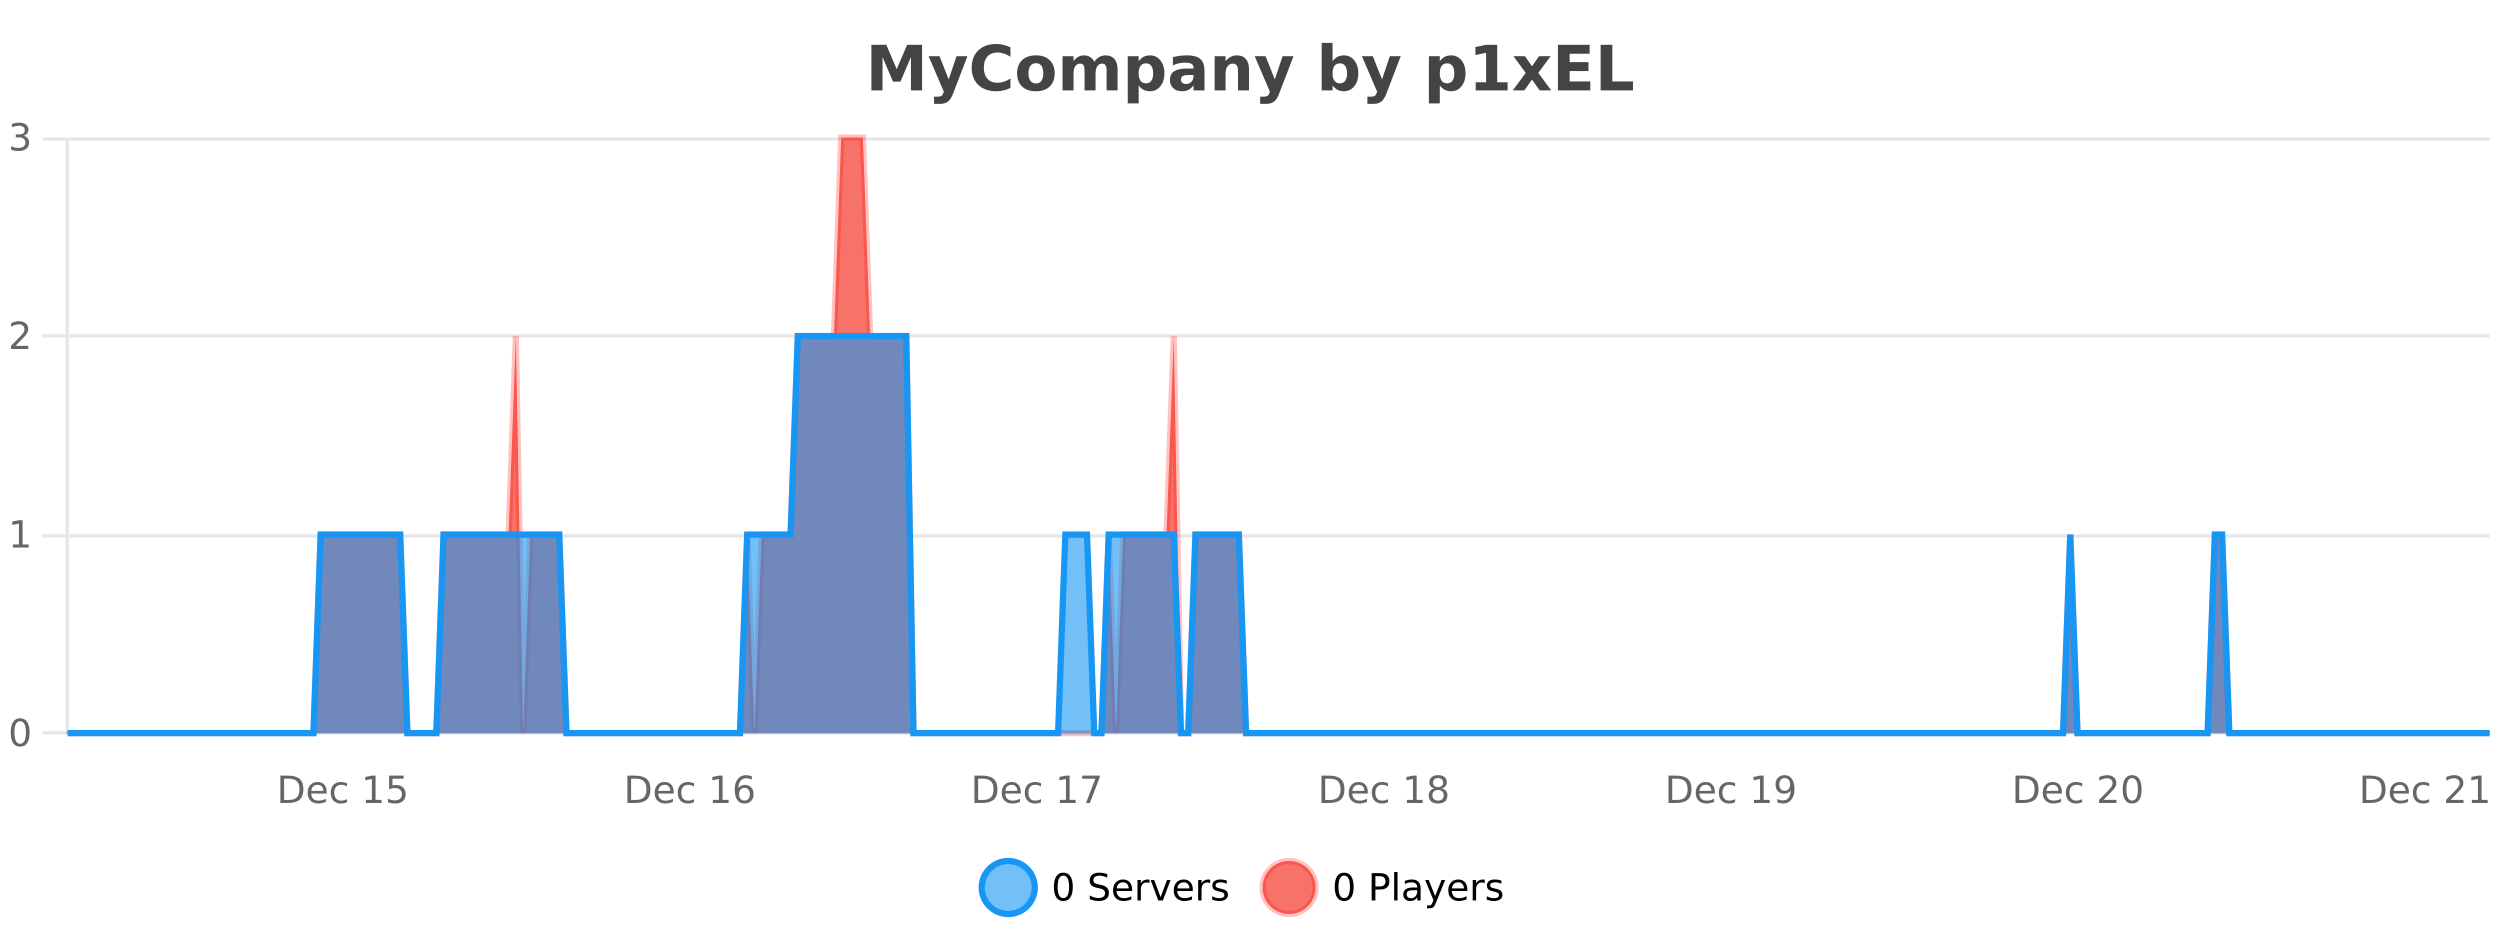 <?xml version="1.0" encoding="UTF-8"?>
<svg xmlns="http://www.w3.org/2000/svg" xmlns:xlink="http://www.w3.org/1999/xlink" width="800pt" height="300pt" viewBox="0 0 800 300" version="1.1">
<defs>
<clipPath id="clip1">
  <path d="M 285 263 L 360 263 L 360 300 L 285 300 Z M 285 263 "/>
</clipPath>
<clipPath id="clip2">
  <path d="M 375 263 L 450 263 L 450 300 L 375 300 Z M 375 263 "/>
</clipPath>
<clipPath id="clip3">
  <path d="M 21.633 44 L 796.668 44 L 796.668 234.602 L 21.633 234.602 Z M 21.633 44 "/>
</clipPath>
<clipPath id="clip4">
  <path d="M 20.633 43 L 797.668 43 L 797.668 235.602 L 20.633 235.602 Z M 20.633 43 "/>
</clipPath>
<clipPath id="clip5">
  <path d="M 21.633 107 L 796.668 107 L 796.668 234.602 L 21.633 234.602 Z M 21.633 107 "/>
</clipPath>
<clipPath id="clip6">
  <path d="M 20.633 79 L 797.668 79 L 797.668 235.602 L 20.633 235.602 Z M 20.633 79 "/>
</clipPath>
</defs>
<g id="surface2658796">
<rect x="0" y="0" width="800" height="300" style="fill:rgb(100%,100%,100%);fill-opacity:1;stroke:none;"/>
<path style="fill:none;stroke-width:1;stroke-linecap:butt;stroke-linejoin:miter;stroke:rgb(0%,0%,0%);stroke-opacity:0.098;stroke-miterlimit:10;" d="M 22 234.5 L 796.668 234.5 "/>
<path style="fill:none;stroke-width:1;stroke-linecap:butt;stroke-linejoin:miter;stroke:rgb(0%,0%,0%);stroke-opacity:0.098;stroke-miterlimit:10;" d="M 13.633 234.5 L 21 234.5 "/>
<path style="fill:none;stroke-width:1;stroke-linecap:butt;stroke-linejoin:miter;stroke:rgb(0%,0%,0%);stroke-opacity:0.098;stroke-miterlimit:10;" d="M 22 171.5 L 796.668 171.5 "/>
<path style="fill:none;stroke-width:1;stroke-linecap:butt;stroke-linejoin:miter;stroke:rgb(0%,0%,0%);stroke-opacity:0.098;stroke-miterlimit:10;" d="M 13.633 171.5 L 21 171.5 "/>
<path style="fill:none;stroke-width:1;stroke-linecap:butt;stroke-linejoin:miter;stroke:rgb(0%,0%,0%);stroke-opacity:0.098;stroke-miterlimit:10;" d="M 22 107.5 L 796.668 107.5 "/>
<path style="fill:none;stroke-width:1;stroke-linecap:butt;stroke-linejoin:miter;stroke:rgb(0%,0%,0%);stroke-opacity:0.098;stroke-miterlimit:10;" d="M 13.633 107.5 L 21 107.5 "/>
<path style="fill:none;stroke-width:1;stroke-linecap:butt;stroke-linejoin:miter;stroke:rgb(0%,0%,0%);stroke-opacity:0.098;stroke-miterlimit:10;" d="M 22 44.5 L 796.668 44.5 "/>
<path style="fill:none;stroke-width:1;stroke-linecap:butt;stroke-linejoin:miter;stroke:rgb(0%,0%,0%);stroke-opacity:0.098;stroke-miterlimit:10;" d="M 13.633 44.5 L 21 44.5 "/>
<path style=" stroke:none;fill-rule:nonzero;fill:rgb(9.02%,58.824%,95.294%);fill-opacity:0.6;" d="M 331.121 284 C 331.121 288.688 327.324 292.484 322.637 292.484 C 317.953 292.484 314.152 288.688 314.152 284 C 314.152 279.312 317.953 275.516 322.637 275.516 C 327.324 275.516 331.121 279.312 331.121 284 Z M 331.121 284 "/>
<g clip-path="url(#clip1)" clip-rule="nonzero">
<path style="fill:none;stroke-width:2;stroke-linecap:butt;stroke-linejoin:miter;stroke:rgb(9.02%,58.824%,95.294%);stroke-opacity:1;stroke-miterlimit:10;" d="M 331.121 284 C 331.121 288.688 327.324 292.484 322.637 292.484 C 317.953 292.484 314.152 288.688 314.152 284 C 314.152 279.312 317.953 275.516 322.637 275.516 C 327.324 275.516 331.121 279.312 331.121 284 Z M 331.121 284 "/>
</g>
<path style=" stroke:none;fill-rule:nonzero;fill:rgb(0%,0%,0%);fill-opacity:1;" d="M 340.266 280.188 C 339.66 280.188 339.203 280.492 338.891 281.094 C 338.586 281.688 338.438 282.59 338.438 283.797 C 338.438 284.996 338.586 285.898 338.891 286.5 C 339.203 287.094 339.66 287.391 340.266 287.391 C 340.879 287.391 341.336 287.094 341.641 286.5 C 341.953 285.898 342.109 284.996 342.109 283.797 C 342.109 282.59 341.953 281.688 341.641 281.094 C 341.336 280.492 340.879 280.188 340.266 280.188 Z M 340.266 279.25 C 341.242 279.25 341.992 279.641 342.516 280.422 C 343.035 281.195 343.297 282.32 343.297 283.797 C 343.297 285.266 343.035 286.391 342.516 287.172 C 341.992 287.945 341.242 288.328 340.266 288.328 C 339.285 288.328 338.535 287.945 338.016 287.172 C 337.504 286.391 337.25 285.266 337.25 283.797 C 337.25 282.32 337.504 281.195 338.016 280.422 C 338.535 279.641 339.285 279.25 340.266 279.25 Z M 354.32 279.688 L 354.32 280.844 C 353.871 280.637 353.445 280.48 353.039 280.375 C 352.641 280.262 352.262 280.203 351.898 280.203 C 351.25 280.203 350.75 280.328 350.398 280.578 C 350.055 280.828 349.883 281.188 349.883 281.656 C 349.883 282.043 349.996 282.336 350.227 282.531 C 350.453 282.73 350.898 282.887 351.555 283 L 352.258 283.156 C 353.141 283.324 353.793 283.621 354.211 284.047 C 354.637 284.465 354.852 285.027 354.852 285.734 C 354.852 286.59 354.562 287.234 353.992 287.672 C 353.43 288.109 352.594 288.328 351.492 288.328 C 351.086 288.328 350.648 288.281 350.18 288.188 C 349.711 288.094 349.227 287.953 348.727 287.766 L 348.727 286.547 C 349.203 286.82 349.672 287.023 350.133 287.156 C 350.602 287.293 351.055 287.359 351.492 287.359 C 352.168 287.359 352.688 287.23 353.055 286.969 C 353.43 286.699 353.617 286.32 353.617 285.828 C 353.617 285.402 353.48 285.07 353.211 284.828 C 352.949 284.578 352.516 284.398 351.914 284.281 L 351.195 284.141 C 350.309 283.965 349.668 283.688 349.273 283.312 C 348.887 282.938 348.695 282.418 348.695 281.75 C 348.695 280.969 348.965 280.359 349.508 279.922 C 350.047 279.477 350.797 279.25 351.758 279.25 C 352.172 279.25 352.59 279.289 353.008 279.359 C 353.434 279.434 353.871 279.543 354.32 279.688 Z M 362.266 284.609 L 362.266 285.125 L 357.297 285.125 C 357.348 285.875 357.57 286.445 357.969 286.828 C 358.375 287.215 358.93 287.406 359.641 287.406 C 360.055 287.406 360.457 287.359 360.844 287.266 C 361.238 287.164 361.629 287.008 362.016 286.797 L 362.016 287.828 C 361.617 287.984 361.219 288.105 360.812 288.188 C 360.406 288.281 359.992 288.328 359.578 288.328 C 358.535 288.328 357.707 288.027 357.094 287.422 C 356.477 286.809 356.172 285.98 356.172 284.938 C 356.172 283.867 356.461 283.016 357.047 282.391 C 357.629 281.758 358.41 281.438 359.391 281.438 C 360.273 281.438 360.973 281.727 361.484 282.297 C 362.004 282.859 362.266 283.633 362.266 284.609 Z M 361.188 284.281 C 361.176 283.699 361.008 283.23 360.688 282.875 C 360.363 282.523 359.938 282.344 359.406 282.344 C 358.801 282.344 358.316 282.516 357.953 282.859 C 357.598 283.203 357.395 283.684 357.344 284.297 Z M 367.836 282.594 C 367.711 282.531 367.574 282.484 367.43 282.453 C 367.293 282.414 367.137 282.391 366.961 282.391 C 366.355 282.391 365.887 282.59 365.555 282.984 C 365.23 283.383 365.07 283.953 365.07 284.703 L 365.07 288.156 L 363.992 288.156 L 363.992 281.594 L 365.07 281.594 L 365.07 282.609 C 365.297 282.215 365.594 281.922 365.961 281.734 C 366.324 281.539 366.766 281.438 367.289 281.438 C 367.359 281.438 367.438 281.445 367.523 281.453 C 367.617 281.465 367.715 281.48 367.82 281.5 Z M 368.195 281.594 L 369.336 281.594 L 371.383 287.094 L 373.445 281.594 L 374.586 281.594 L 372.117 288.156 L 370.648 288.156 Z M 381.688 284.609 L 381.688 285.125 L 376.719 285.125 C 376.77 285.875 376.992 286.445 377.391 286.828 C 377.797 287.215 378.352 287.406 379.062 287.406 C 379.477 287.406 379.879 287.359 380.266 287.266 C 380.66 287.164 381.051 287.008 381.438 286.797 L 381.438 287.828 C 381.039 287.984 380.641 288.105 380.234 288.188 C 379.828 288.281 379.414 288.328 379 288.328 C 377.957 288.328 377.129 288.027 376.516 287.422 C 375.898 286.809 375.594 285.98 375.594 284.938 C 375.594 283.867 375.883 283.016 376.469 282.391 C 377.051 281.758 377.832 281.438 378.812 281.438 C 379.695 281.438 380.395 281.727 380.906 282.297 C 381.426 282.859 381.688 283.633 381.688 284.609 Z M 380.609 284.281 C 380.598 283.699 380.43 283.23 380.109 282.875 C 379.785 282.523 379.359 282.344 378.828 282.344 C 378.223 282.344 377.738 282.516 377.375 282.859 C 377.02 283.203 376.816 283.684 376.766 284.297 Z M 387.258 282.594 C 387.133 282.531 386.996 282.484 386.852 282.453 C 386.715 282.414 386.559 282.391 386.383 282.391 C 385.777 282.391 385.309 282.59 384.977 282.984 C 384.652 283.383 384.492 283.953 384.492 284.703 L 384.492 288.156 L 383.414 288.156 L 383.414 281.594 L 384.492 281.594 L 384.492 282.609 C 384.719 282.215 385.016 281.922 385.383 281.734 C 385.746 281.539 386.188 281.438 386.711 281.438 C 386.781 281.438 386.859 281.445 386.945 281.453 C 387.039 281.465 387.137 281.48 387.242 281.5 Z M 392.562 281.781 L 392.562 282.812 C 392.258 282.656 391.941 282.543 391.609 282.469 C 391.285 282.387 390.945 282.344 390.594 282.344 C 390.062 282.344 389.66 282.43 389.391 282.594 C 389.117 282.75 388.984 282.996 388.984 283.328 C 388.984 283.578 389.078 283.777 389.266 283.922 C 389.461 284.059 389.852 284.188 390.438 284.312 L 390.797 284.406 C 391.566 284.562 392.113 284.793 392.438 285.094 C 392.758 285.398 392.922 285.812 392.922 286.344 C 392.922 286.961 392.676 287.445 392.188 287.797 C 391.707 288.152 391.047 288.328 390.203 288.328 C 389.848 288.328 389.477 288.289 389.094 288.219 C 388.719 288.156 388.32 288.059 387.906 287.922 L 387.906 286.797 C 388.301 287.008 388.691 287.164 389.078 287.266 C 389.461 287.371 389.848 287.422 390.234 287.422 C 390.734 287.422 391.117 287.34 391.391 287.172 C 391.672 286.996 391.812 286.746 391.812 286.422 C 391.812 286.133 391.711 285.906 391.516 285.75 C 391.316 285.594 390.883 285.445 390.219 285.297 L 389.844 285.219 C 389.176 285.074 388.691 284.855 388.391 284.562 C 388.098 284.273 387.953 283.875 387.953 283.375 C 387.953 282.75 388.172 282.273 388.609 281.938 C 389.047 281.605 389.664 281.438 390.469 281.438 C 390.863 281.438 391.238 281.469 391.594 281.531 C 391.945 281.586 392.27 281.668 392.562 281.781 Z M 332.637 277.016 "/>
<path style=" stroke:none;fill-rule:nonzero;fill:rgb(96.863%,44.706%,40.784%);fill-opacity:1;" d="M 420.988 284 C 420.988 288.688 417.191 292.484 412.504 292.484 C 407.82 292.484 404.02 288.688 404.02 284 C 404.02 279.312 407.82 275.516 412.504 275.516 C 417.191 275.516 420.988 279.312 420.988 284 Z M 420.988 284 "/>
<g clip-path="url(#clip2)" clip-rule="nonzero">
<path style="fill:none;stroke-width:2;stroke-linecap:butt;stroke-linejoin:miter;stroke:rgb(100%,4.706%,0%);stroke-opacity:0.247;stroke-miterlimit:10;" d="M 420.988 284 C 420.988 288.688 417.191 292.484 412.504 292.484 C 407.82 292.484 404.02 288.688 404.02 284 C 404.02 279.312 407.82 275.516 412.504 275.516 C 417.191 275.516 420.988 279.312 420.988 284 Z M 420.988 284 "/>
</g>
<path style=" stroke:none;fill-rule:nonzero;fill:rgb(0%,0%,0%);fill-opacity:1;" d="M 430.133 280.188 C 429.527 280.188 429.07 280.492 428.758 281.094 C 428.453 281.688 428.305 282.59 428.305 283.797 C 428.305 284.996 428.453 285.898 428.758 286.5 C 429.07 287.094 429.527 287.391 430.133 287.391 C 430.746 287.391 431.203 287.094 431.508 286.5 C 431.82 285.898 431.977 284.996 431.977 283.797 C 431.977 282.59 431.82 281.688 431.508 281.094 C 431.203 280.492 430.746 280.188 430.133 280.188 Z M 430.133 279.25 C 431.109 279.25 431.859 279.641 432.383 280.422 C 432.902 281.195 433.164 282.32 433.164 283.797 C 433.164 285.266 432.902 286.391 432.383 287.172 C 431.859 287.945 431.109 288.328 430.133 288.328 C 429.152 288.328 428.402 287.945 427.883 287.172 C 427.371 286.391 427.117 285.266 427.117 283.797 C 427.117 282.32 427.371 281.195 427.883 280.422 C 428.402 279.641 429.152 279.25 430.133 279.25 Z M 440.125 280.375 L 440.125 283.672 L 441.609 283.672 C 442.16 283.672 442.586 283.531 442.891 283.25 C 443.191 282.961 443.344 282.547 443.344 282.016 C 443.344 281.496 443.191 281.094 442.891 280.812 C 442.586 280.523 442.16 280.375 441.609 280.375 Z M 438.938 279.406 L 441.609 279.406 C 442.598 279.406 443.344 279.633 443.844 280.078 C 444.344 280.516 444.594 281.164 444.594 282.016 C 444.594 282.883 444.344 283.539 443.844 283.984 C 443.344 284.422 442.598 284.641 441.609 284.641 L 440.125 284.641 L 440.125 288.156 L 438.938 288.156 Z M 446.129 279.031 L 447.207 279.031 L 447.207 288.156 L 446.129 288.156 Z M 452.445 284.859 C 451.578 284.859 450.977 284.961 450.633 285.156 C 450.297 285.355 450.133 285.695 450.133 286.172 C 450.133 286.559 450.258 286.867 450.508 287.094 C 450.766 287.312 451.109 287.422 451.539 287.422 C 452.141 287.422 452.621 287.215 452.977 286.797 C 453.34 286.371 453.523 285.805 453.523 285.094 L 453.523 284.859 Z M 454.602 284.406 L 454.602 288.156 L 453.523 288.156 L 453.523 287.156 C 453.273 287.555 452.965 287.852 452.602 288.047 C 452.234 288.234 451.789 288.328 451.258 288.328 C 450.578 288.328 450.043 288.141 449.648 287.766 C 449.25 287.383 449.055 286.875 449.055 286.25 C 449.055 285.512 449.297 284.953 449.789 284.578 C 450.289 284.203 451.027 284.016 452.008 284.016 L 453.523 284.016 L 453.523 283.906 C 453.523 283.406 453.355 283.023 453.023 282.75 C 452.699 282.48 452.246 282.344 451.664 282.344 C 451.289 282.344 450.918 282.391 450.555 282.484 C 450.199 282.578 449.859 282.715 449.539 282.891 L 449.539 281.891 C 449.934 281.734 450.312 281.621 450.68 281.547 C 451.055 281.477 451.418 281.438 451.773 281.438 C 452.719 281.438 453.43 281.684 453.898 282.172 C 454.367 282.664 454.602 283.406 454.602 284.406 Z M 459.551 288.766 C 459.246 289.547 458.949 290.055 458.66 290.297 C 458.367 290.535 457.98 290.656 457.504 290.656 L 456.645 290.656 L 456.645 289.75 L 457.27 289.75 C 457.57 289.75 457.801 289.676 457.957 289.531 C 458.121 289.395 458.305 289.066 458.504 288.547 L 458.707 288.047 L 456.051 281.594 L 457.191 281.594 L 459.238 286.719 L 461.301 281.594 L 462.441 281.594 Z M 469.543 284.609 L 469.543 285.125 L 464.574 285.125 C 464.625 285.875 464.848 286.445 465.246 286.828 C 465.652 287.215 466.207 287.406 466.918 287.406 C 467.332 287.406 467.734 287.359 468.121 287.266 C 468.516 287.164 468.906 287.008 469.293 286.797 L 469.293 287.828 C 468.895 287.984 468.496 288.105 468.09 288.188 C 467.684 288.281 467.27 288.328 466.855 288.328 C 465.812 288.328 464.984 288.027 464.371 287.422 C 463.754 286.809 463.449 285.98 463.449 284.938 C 463.449 283.867 463.738 283.016 464.324 282.391 C 464.906 281.758 465.688 281.438 466.668 281.438 C 467.551 281.438 468.25 281.727 468.762 282.297 C 469.281 282.859 469.543 283.633 469.543 284.609 Z M 468.465 284.281 C 468.453 283.699 468.285 283.23 467.965 282.875 C 467.641 282.523 467.215 282.344 466.684 282.344 C 466.078 282.344 465.594 282.516 465.23 282.859 C 464.875 283.203 464.672 283.684 464.621 284.297 Z M 475.113 282.594 C 474.988 282.531 474.852 282.484 474.707 282.453 C 474.57 282.414 474.414 282.391 474.238 282.391 C 473.633 282.391 473.164 282.59 472.832 282.984 C 472.508 283.383 472.348 283.953 472.348 284.703 L 472.348 288.156 L 471.27 288.156 L 471.27 281.594 L 472.348 281.594 L 472.348 282.609 C 472.574 282.215 472.871 281.922 473.238 281.734 C 473.602 281.539 474.043 281.438 474.566 281.438 C 474.637 281.438 474.715 281.445 474.801 281.453 C 474.895 281.465 474.992 281.48 475.098 281.5 Z M 480.422 281.781 L 480.422 282.812 C 480.117 282.656 479.801 282.543 479.469 282.469 C 479.145 282.387 478.805 282.344 478.453 282.344 C 477.922 282.344 477.52 282.43 477.25 282.594 C 476.977 282.75 476.844 282.996 476.844 283.328 C 476.844 283.578 476.938 283.777 477.125 283.922 C 477.32 284.059 477.711 284.188 478.297 284.312 L 478.656 284.406 C 479.426 284.562 479.973 284.793 480.297 285.094 C 480.617 285.398 480.781 285.812 480.781 286.344 C 480.781 286.961 480.535 287.445 480.047 287.797 C 479.566 288.152 478.906 288.328 478.062 288.328 C 477.707 288.328 477.336 288.289 476.953 288.219 C 476.578 288.156 476.18 288.059 475.766 287.922 L 475.766 286.797 C 476.16 287.008 476.551 287.164 476.938 287.266 C 477.32 287.371 477.707 287.422 478.094 287.422 C 478.594 287.422 478.977 287.34 479.25 287.172 C 479.531 286.996 479.672 286.746 479.672 286.422 C 479.672 286.133 479.57 285.906 479.375 285.75 C 479.176 285.594 478.742 285.445 478.078 285.297 L 477.703 285.219 C 477.035 285.074 476.551 284.855 476.25 284.562 C 475.957 284.273 475.812 283.875 475.812 283.375 C 475.812 282.75 476.031 282.273 476.469 281.938 C 476.906 281.605 477.523 281.438 478.328 281.438 C 478.723 281.438 479.098 281.469 479.453 281.531 C 479.805 281.586 480.129 281.668 480.422 281.781 Z M 422.504 277.016 "/>
<path style=" stroke:none;fill-rule:nonzero;fill:rgb(26.667%,26.667%,26.667%);fill-opacity:1;" d="M 278.844 14.344 L 283.625 14.344 L 286.938 22.141 L 290.281 14.344 L 295.062 14.344 L 295.062 28.922 L 291.5 28.922 L 291.5 18.25 L 288.141 26.125 L 285.766 26.125 L 282.406 18.25 L 282.406 28.922 L 278.844 28.922 Z M 297.152 17.984 L 300.637 17.984 L 303.59 25.406 L 306.09 17.984 L 309.574 17.984 L 304.98 29.953 C 304.52 31.172 303.98 32.02 303.355 32.5 C 302.738 32.988 301.934 33.234 300.934 33.234 L 298.902 33.234 L 298.902 30.938 L 299.996 30.938 C 300.59 30.938 301.02 30.844 301.293 30.656 C 301.562 30.469 301.77 30.129 301.918 29.641 L 302.027 29.344 Z M 323.344 28.125 C 322.645 28.48 321.922 28.746 321.172 28.922 C 320.43 29.109 319.648 29.203 318.828 29.203 C 316.398 29.203 314.477 28.527 313.062 27.172 C 311.645 25.809 310.938 23.965 310.938 21.641 C 310.938 19.32 311.645 17.48 313.062 16.125 C 314.477 14.762 316.398 14.078 318.828 14.078 C 319.648 14.078 320.43 14.172 321.172 14.359 C 321.922 14.539 322.645 14.805 323.344 15.156 L 323.344 18.172 C 322.645 17.703 321.957 17.359 321.281 17.141 C 320.602 16.914 319.891 16.797 319.141 16.797 C 317.797 16.797 316.738 17.23 315.969 18.094 C 315.207 18.949 314.828 20.133 314.828 21.641 C 314.828 23.152 315.207 24.34 315.969 25.203 C 316.738 26.059 317.797 26.484 319.141 26.484 C 319.891 26.484 320.602 26.375 321.281 26.156 C 321.957 25.93 322.645 25.578 323.344 25.109 Z M 331.508 20.219 C 330.727 20.219 330.133 20.5 329.727 21.062 C 329.32 21.617 329.117 22.418 329.117 23.469 C 329.117 24.512 329.32 25.312 329.727 25.875 C 330.133 26.43 330.727 26.703 331.508 26.703 C 332.266 26.703 332.844 26.43 333.242 25.875 C 333.648 25.312 333.852 24.512 333.852 23.469 C 333.852 22.418 333.648 21.617 333.242 21.062 C 332.844 20.5 332.266 20.219 331.508 20.219 Z M 331.508 17.719 C 333.383 17.719 334.844 18.23 335.898 19.25 C 336.961 20.262 337.492 21.668 337.492 23.469 C 337.492 25.262 336.961 26.668 335.898 27.688 C 334.844 28.699 333.383 29.203 331.508 29.203 C 329.609 29.203 328.133 28.699 327.07 27.688 C 326.008 26.668 325.477 25.262 325.477 23.469 C 325.477 21.668 326.008 20.262 327.07 19.25 C 328.133 18.23 329.609 17.719 331.508 17.719 Z M 350.172 19.797 C 350.617 19.121 351.145 18.605 351.75 18.25 C 352.363 17.898 353.035 17.719 353.766 17.719 C 355.016 17.719 355.969 18.109 356.625 18.891 C 357.289 19.664 357.625 20.789 357.625 22.266 L 357.625 28.922 L 354.109 28.922 L 354.109 23.219 C 354.109 23.137 354.109 23.047 354.109 22.953 C 354.117 22.859 354.125 22.73 354.125 22.562 C 354.125 21.793 354.008 21.234 353.781 20.891 C 353.551 20.539 353.18 20.359 352.672 20.359 C 352.016 20.359 351.504 20.637 351.141 21.188 C 350.773 21.73 350.586 22.516 350.578 23.547 L 350.578 28.922 L 347.062 28.922 L 347.062 23.219 C 347.062 22.012 346.957 21.234 346.75 20.891 C 346.539 20.539 346.172 20.359 345.641 20.359 C 344.961 20.359 344.441 20.637 344.078 21.188 C 343.711 21.73 343.531 22.516 343.531 23.547 L 343.531 28.922 L 340.016 28.922 L 340.016 17.984 L 343.531 17.984 L 343.531 19.578 C 343.969 18.965 344.461 18.5 345.016 18.188 C 345.566 17.875 346.18 17.719 346.859 17.719 C 347.609 17.719 348.273 17.902 348.859 18.266 C 349.441 18.633 349.879 19.141 350.172 19.797 Z M 364.367 27.344 L 364.367 33.078 L 360.883 33.078 L 360.883 17.984 L 364.367 17.984 L 364.367 19.578 C 364.855 18.945 365.391 18.477 365.977 18.172 C 366.559 17.871 367.23 17.719 367.992 17.719 C 369.344 17.719 370.453 18.258 371.32 19.328 C 372.184 20.402 372.617 21.781 372.617 23.469 C 372.617 25.148 372.184 26.523 371.32 27.594 C 370.453 28.668 369.344 29.203 367.992 29.203 C 367.23 29.203 366.559 29.051 365.977 28.75 C 365.391 28.449 364.855 27.98 364.367 27.344 Z M 366.695 20.266 C 365.945 20.266 365.367 20.543 364.961 21.094 C 364.562 21.637 364.367 22.43 364.367 23.469 C 364.367 24.5 364.562 25.293 364.961 25.844 C 365.367 26.398 365.945 26.672 366.695 26.672 C 367.445 26.672 368.016 26.402 368.414 25.859 C 368.809 25.309 369.008 24.512 369.008 23.469 C 369.008 22.43 368.809 21.637 368.414 21.094 C 368.016 20.543 367.445 20.266 366.695 20.266 Z M 380.094 24 C 379.363 24 378.816 24.125 378.453 24.375 C 378.086 24.617 377.906 24.98 377.906 25.469 C 377.906 25.906 378.051 26.25 378.344 26.5 C 378.645 26.75 379.055 26.875 379.578 26.875 C 380.234 26.875 380.785 26.641 381.234 26.172 C 381.691 25.703 381.922 25.117 381.922 24.406 L 381.922 24 Z M 385.438 22.688 L 385.438 28.922 L 381.922 28.922 L 381.922 27.297 C 381.453 27.965 380.922 28.449 380.328 28.75 C 379.742 29.051 379.031 29.203 378.188 29.203 C 377.062 29.203 376.145 28.875 375.438 28.219 C 374.727 27.555 374.375 26.695 374.375 25.641 C 374.375 24.359 374.812 23.422 375.688 22.828 C 376.57 22.227 377.961 21.922 379.859 21.922 L 381.922 21.922 L 381.922 21.641 C 381.922 21.09 381.703 20.688 381.266 20.438 C 380.828 20.18 380.145 20.047 379.219 20.047 C 378.469 20.047 377.77 20.125 377.125 20.281 C 376.477 20.43 375.879 20.648 375.328 20.938 L 375.328 18.281 C 376.078 18.094 376.828 17.953 377.578 17.859 C 378.336 17.766 379.098 17.719 379.859 17.719 C 381.828 17.719 383.25 18.109 384.125 18.891 C 385 19.664 385.438 20.93 385.438 22.688 Z M 399.68 22.266 L 399.68 28.922 L 396.164 28.922 L 396.164 23.828 C 396.164 22.883 396.141 22.23 396.102 21.875 C 396.059 21.512 395.984 21.246 395.883 21.078 C 395.746 20.852 395.559 20.672 395.32 20.547 C 395.09 20.422 394.824 20.359 394.523 20.359 C 393.793 20.359 393.219 20.641 392.805 21.203 C 392.387 21.766 392.18 22.547 392.18 23.547 L 392.18 28.922 L 388.695 28.922 L 388.695 17.984 L 392.18 17.984 L 392.18 19.578 C 392.711 18.945 393.273 18.477 393.867 18.172 C 394.461 17.871 395.109 17.719 395.82 17.719 C 397.09 17.719 398.047 18.109 398.695 18.891 C 399.352 19.664 399.68 20.789 399.68 22.266 Z M 401.5 17.984 L 404.984 17.984 L 407.938 25.406 L 410.438 17.984 L 413.922 17.984 L 409.328 29.953 C 408.867 31.172 408.328 32.02 407.703 32.5 C 407.086 32.988 406.281 33.234 405.281 33.234 L 403.25 33.234 L 403.25 30.938 L 404.344 30.938 C 404.938 30.938 405.367 30.844 405.641 30.656 C 405.91 30.469 406.117 30.129 406.266 29.641 L 406.375 29.344 Z M 428.75 26.672 C 429.5 26.672 430.07 26.402 430.469 25.859 C 430.863 25.309 431.062 24.512 431.062 23.469 C 431.062 22.43 430.863 21.637 430.469 21.094 C 430.07 20.543 429.5 20.266 428.75 20.266 C 428 20.266 427.422 20.543 427.016 21.094 C 426.617 21.637 426.422 22.43 426.422 23.469 C 426.422 24.5 426.617 25.293 427.016 25.844 C 427.422 26.398 428 26.672 428.75 26.672 Z M 426.422 19.578 C 426.91 18.945 427.445 18.477 428.031 18.172 C 428.613 17.871 429.285 17.719 430.047 17.719 C 431.398 17.719 432.508 18.258 433.375 19.328 C 434.238 20.402 434.672 21.781 434.672 23.469 C 434.672 25.148 434.238 26.523 433.375 27.594 C 432.508 28.668 431.398 29.203 430.047 29.203 C 429.285 29.203 428.613 29.051 428.031 28.75 C 427.445 28.449 426.91 27.98 426.422 27.344 L 426.422 28.922 L 422.938 28.922 L 422.938 13.719 L 426.422 13.719 Z M 435.812 17.984 L 439.297 17.984 L 442.25 25.406 L 444.75 17.984 L 448.234 17.984 L 443.641 29.953 C 443.18 31.172 442.641 32.02 442.016 32.5 C 441.398 32.988 440.594 33.234 439.594 33.234 L 437.562 33.234 L 437.562 30.938 L 438.656 30.938 C 439.25 30.938 439.68 30.844 439.953 30.656 C 440.223 30.469 440.43 30.129 440.578 29.641 L 440.688 29.344 Z M 460.734 27.344 L 460.734 33.078 L 457.25 33.078 L 457.25 17.984 L 460.734 17.984 L 460.734 19.578 C 461.223 18.945 461.758 18.477 462.344 18.172 C 462.926 17.871 463.598 17.719 464.359 17.719 C 465.711 17.719 466.82 18.258 467.688 19.328 C 468.551 20.402 468.984 21.781 468.984 23.469 C 468.984 25.148 468.551 26.523 467.688 27.594 C 466.82 28.668 465.711 29.203 464.359 29.203 C 463.598 29.203 462.926 29.051 462.344 28.75 C 461.758 28.449 461.223 27.98 460.734 27.344 Z M 463.062 20.266 C 462.312 20.266 461.734 20.543 461.328 21.094 C 460.93 21.637 460.734 22.43 460.734 23.469 C 460.734 24.5 460.93 25.293 461.328 25.844 C 461.734 26.398 462.312 26.672 463.062 26.672 C 463.812 26.672 464.383 26.402 464.781 25.859 C 465.176 25.309 465.375 24.512 465.375 23.469 C 465.375 22.43 465.176 21.637 464.781 21.094 C 464.383 20.543 463.812 20.266 463.062 20.266 Z M 472.227 26.328 L 475.555 26.328 L 475.555 16.906 L 472.133 17.609 L 472.133 15.047 L 475.523 14.344 L 479.102 14.344 L 479.102 26.328 L 482.43 26.328 L 482.43 28.922 L 472.227 28.922 Z M 488.234 23.328 L 484.297 17.984 L 488 17.984 L 490.234 21.219 L 492.5 17.984 L 496.203 17.984 L 492.25 23.312 L 496.391 28.922 L 492.688 28.922 L 490.234 25.469 L 487.797 28.922 L 484.094 28.922 Z M 498.539 14.344 L 508.68 14.344 L 508.68 17.188 L 502.289 17.188 L 502.289 19.891 L 508.305 19.891 L 508.305 22.734 L 502.289 22.734 L 502.289 26.078 L 508.898 26.078 L 508.898 28.922 L 498.539 28.922 Z M 512.203 14.344 L 515.953 14.344 L 515.953 26.078 L 522.562 26.078 L 522.562 28.922 L 512.203 28.922 Z M 277 10.359 "/>
<path style="fill:none;stroke-width:1;stroke-linecap:butt;stroke-linejoin:miter;stroke:rgb(0%,0%,0%);stroke-opacity:0.098;stroke-miterlimit:10;" d="M 21 234.5 L 797 234.5 "/>
<path style=" stroke:none;fill-rule:nonzero;fill:rgb(40%,40%,40%);fill-opacity:1;" d="M 90.91 249.172 L 90.91 255.984 L 92.348 255.984 C 93.555 255.984 94.434 255.715 94.988 255.172 C 95.551 254.621 95.832 253.75 95.832 252.562 C 95.832 251.398 95.551 250.543 94.988 250 C 94.434 249.449 93.555 249.172 92.348 249.172 Z M 89.723 248.203 L 92.16 248.203 C 93.855 248.203 95.102 248.559 95.895 249.266 C 96.684 249.965 97.082 251.062 97.082 252.562 C 97.082 254.074 96.68 255.184 95.879 255.891 C 95.086 256.602 93.848 256.953 92.16 256.953 L 89.723 256.953 Z M 104.539 253.406 L 104.539 253.922 L 99.57 253.922 C 99.621 254.672 99.844 255.242 100.242 255.625 C 100.648 256.012 101.203 256.203 101.914 256.203 C 102.328 256.203 102.73 256.156 103.117 256.062 C 103.512 255.961 103.902 255.805 104.289 255.594 L 104.289 256.625 C 103.891 256.781 103.492 256.902 103.086 256.984 C 102.68 257.078 102.266 257.125 101.852 257.125 C 100.809 257.125 99.98 256.824 99.367 256.219 C 98.75 255.605 98.445 254.777 98.445 253.734 C 98.445 252.664 98.734 251.812 99.32 251.188 C 99.902 250.555 100.684 250.234 101.664 250.234 C 102.547 250.234 103.246 250.523 103.758 251.094 C 104.277 251.656 104.539 252.43 104.539 253.406 Z M 103.461 253.078 C 103.449 252.496 103.281 252.027 102.961 251.672 C 102.637 251.32 102.211 251.141 101.68 251.141 C 101.074 251.141 100.59 251.312 100.227 251.656 C 99.871 252 99.668 252.48 99.617 253.094 Z M 111.031 250.641 L 111.031 251.656 C 110.719 251.48 110.41 251.352 110.109 251.266 C 109.805 251.184 109.5 251.141 109.188 251.141 C 108.477 251.141 107.93 251.367 107.547 251.812 C 107.16 252.25 106.969 252.871 106.969 253.672 C 106.969 254.477 107.16 255.102 107.547 255.547 C 107.93 255.984 108.477 256.203 109.188 256.203 C 109.5 256.203 109.805 256.164 110.109 256.078 C 110.41 255.996 110.719 255.871 111.031 255.703 L 111.031 256.703 C 110.727 256.84 110.414 256.945 110.094 257.016 C 109.77 257.086 109.426 257.125 109.062 257.125 C 108.07 257.125 107.285 256.82 106.703 256.203 C 106.117 255.578 105.828 254.734 105.828 253.672 C 105.828 252.609 106.117 251.773 106.703 251.156 C 107.297 250.543 108.109 250.234 109.141 250.234 C 109.461 250.234 109.781 250.273 110.094 250.344 C 110.414 250.406 110.727 250.508 111.031 250.641 Z M 117.07 255.953 L 119.008 255.953 L 119.008 249.281 L 116.898 249.703 L 116.898 248.625 L 118.992 248.203 L 120.18 248.203 L 120.18 255.953 L 122.117 255.953 L 122.117 256.953 L 117.07 256.953 Z M 124.516 248.203 L 129.156 248.203 L 129.156 249.203 L 125.594 249.203 L 125.594 251.344 C 125.77 251.281 125.941 251.242 126.109 251.219 C 126.285 251.188 126.457 251.172 126.625 251.172 C 127.602 251.172 128.379 251.445 128.953 251.984 C 129.523 252.516 129.812 253.234 129.812 254.141 C 129.812 255.09 129.516 255.824 128.922 256.344 C 128.336 256.867 127.516 257.125 126.453 257.125 C 126.078 257.125 125.695 257.094 125.312 257.031 C 124.938 256.969 124.547 256.875 124.141 256.75 L 124.141 255.562 C 124.492 255.75 124.859 255.891 125.234 255.984 C 125.609 256.078 126.004 256.125 126.422 256.125 C 127.098 256.125 127.633 255.949 128.031 255.594 C 128.426 255.242 128.625 254.758 128.625 254.141 C 128.625 253.539 128.426 253.059 128.031 252.703 C 127.633 252.352 127.098 252.172 126.422 252.172 C 126.109 252.172 125.789 252.211 125.469 252.281 C 125.156 252.344 124.836 252.449 124.516 252.594 Z M 88.551 245.816 "/>
<path style=" stroke:none;fill-rule:nonzero;fill:rgb(40%,40%,40%);fill-opacity:1;" d="M 201.957 249.172 L 201.957 255.984 L 203.395 255.984 C 204.602 255.984 205.48 255.715 206.035 255.172 C 206.598 254.621 206.879 253.75 206.879 252.562 C 206.879 251.398 206.598 250.543 206.035 250 C 205.48 249.449 204.602 249.172 203.395 249.172 Z M 200.77 248.203 L 203.207 248.203 C 204.902 248.203 206.148 248.559 206.941 249.266 C 207.73 249.965 208.129 251.062 208.129 252.562 C 208.129 254.074 207.727 255.184 206.926 255.891 C 206.133 256.602 204.895 256.953 203.207 256.953 L 200.77 256.953 Z M 215.586 253.406 L 215.586 253.922 L 210.617 253.922 C 210.668 254.672 210.891 255.242 211.289 255.625 C 211.695 256.012 212.25 256.203 212.961 256.203 C 213.375 256.203 213.777 256.156 214.164 256.062 C 214.559 255.961 214.949 255.805 215.336 255.594 L 215.336 256.625 C 214.938 256.781 214.539 256.902 214.133 256.984 C 213.727 257.078 213.312 257.125 212.898 257.125 C 211.855 257.125 211.027 256.824 210.414 256.219 C 209.797 255.605 209.492 254.777 209.492 253.734 C 209.492 252.664 209.781 251.812 210.367 251.188 C 210.949 250.555 211.73 250.234 212.711 250.234 C 213.594 250.234 214.293 250.523 214.805 251.094 C 215.324 251.656 215.586 252.43 215.586 253.406 Z M 214.508 253.078 C 214.496 252.496 214.328 252.027 214.008 251.672 C 213.684 251.32 213.258 251.141 212.727 251.141 C 212.121 251.141 211.637 251.312 211.273 251.656 C 210.918 252 210.715 252.48 210.664 253.094 Z M 222.078 250.641 L 222.078 251.656 C 221.766 251.48 221.457 251.352 221.156 251.266 C 220.852 251.184 220.547 251.141 220.234 251.141 C 219.523 251.141 218.977 251.367 218.594 251.812 C 218.207 252.25 218.016 252.871 218.016 253.672 C 218.016 254.477 218.207 255.102 218.594 255.547 C 218.977 255.984 219.523 256.203 220.234 256.203 C 220.547 256.203 220.852 256.164 221.156 256.078 C 221.457 255.996 221.766 255.871 222.078 255.703 L 222.078 256.703 C 221.773 256.84 221.461 256.945 221.141 257.016 C 220.816 257.086 220.473 257.125 220.109 257.125 C 219.117 257.125 218.332 256.82 217.75 256.203 C 217.164 255.578 216.875 254.734 216.875 253.672 C 216.875 252.609 217.164 251.773 217.75 251.156 C 218.344 250.543 219.156 250.234 220.188 250.234 C 220.508 250.234 220.828 250.273 221.141 250.344 C 221.461 250.406 221.773 250.508 222.078 250.641 Z M 228.117 255.953 L 230.055 255.953 L 230.055 249.281 L 227.945 249.703 L 227.945 248.625 L 230.039 248.203 L 231.227 248.203 L 231.227 255.953 L 233.164 255.953 L 233.164 256.953 L 228.117 256.953 Z M 238.234 252.109 C 237.703 252.109 237.281 252.293 236.969 252.656 C 236.656 253.023 236.5 253.516 236.5 254.141 C 236.5 254.777 236.656 255.277 236.969 255.641 C 237.281 256.008 237.703 256.188 238.234 256.188 C 238.766 256.188 239.18 256.008 239.484 255.641 C 239.797 255.277 239.953 254.777 239.953 254.141 C 239.953 253.516 239.797 253.023 239.484 252.656 C 239.18 252.293 238.766 252.109 238.234 252.109 Z M 240.578 248.391 L 240.578 249.469 C 240.273 249.336 239.973 249.23 239.672 249.156 C 239.367 249.086 239.07 249.047 238.781 249.047 C 238 249.047 237.398 249.312 236.984 249.844 C 236.578 250.367 236.344 251.156 236.281 252.219 C 236.508 251.887 236.797 251.633 237.141 251.453 C 237.492 251.266 237.879 251.172 238.297 251.172 C 239.172 251.172 239.863 251.438 240.375 251.969 C 240.883 252.5 241.141 253.227 241.141 254.141 C 241.141 255.047 240.875 255.773 240.344 256.312 C 239.812 256.855 239.109 257.125 238.234 257.125 C 237.211 257.125 236.438 256.742 235.906 255.969 C 235.375 255.188 235.109 254.062 235.109 252.594 C 235.109 251.211 235.438 250.105 236.094 249.281 C 236.75 248.461 237.629 248.047 238.734 248.047 C 239.023 248.047 239.32 248.078 239.625 248.141 C 239.926 248.195 240.242 248.277 240.578 248.391 Z M 199.598 245.816 "/>
<path style=" stroke:none;fill-rule:nonzero;fill:rgb(40%,40%,40%);fill-opacity:1;" d="M 313.008 249.172 L 313.008 255.984 L 314.445 255.984 C 315.652 255.984 316.531 255.715 317.086 255.172 C 317.648 254.621 317.93 253.75 317.93 252.562 C 317.93 251.398 317.648 250.543 317.086 250 C 316.531 249.449 315.652 249.172 314.445 249.172 Z M 311.82 248.203 L 314.258 248.203 C 315.953 248.203 317.199 248.559 317.992 249.266 C 318.781 249.965 319.18 251.062 319.18 252.562 C 319.18 254.074 318.777 255.184 317.977 255.891 C 317.184 256.602 315.945 256.953 314.258 256.953 L 311.82 256.953 Z M 326.641 253.406 L 326.641 253.922 L 321.672 253.922 C 321.723 254.672 321.945 255.242 322.344 255.625 C 322.75 256.012 323.305 256.203 324.016 256.203 C 324.43 256.203 324.832 256.156 325.219 256.062 C 325.613 255.961 326.004 255.805 326.391 255.594 L 326.391 256.625 C 325.992 256.781 325.594 256.902 325.188 256.984 C 324.781 257.078 324.367 257.125 323.953 257.125 C 322.91 257.125 322.082 256.824 321.469 256.219 C 320.852 255.605 320.547 254.777 320.547 253.734 C 320.547 252.664 320.836 251.812 321.422 251.188 C 322.004 250.555 322.785 250.234 323.766 250.234 C 324.648 250.234 325.348 250.523 325.859 251.094 C 326.379 251.656 326.641 252.43 326.641 253.406 Z M 325.562 253.078 C 325.551 252.496 325.383 252.027 325.062 251.672 C 324.738 251.32 324.312 251.141 323.781 251.141 C 323.176 251.141 322.691 251.312 322.328 251.656 C 321.973 252 321.77 252.48 321.719 253.094 Z M 333.133 250.641 L 333.133 251.656 C 332.82 251.48 332.512 251.352 332.211 251.266 C 331.906 251.184 331.602 251.141 331.289 251.141 C 330.578 251.141 330.031 251.367 329.648 251.812 C 329.262 252.25 329.07 252.871 329.07 253.672 C 329.07 254.477 329.262 255.102 329.648 255.547 C 330.031 255.984 330.578 256.203 331.289 256.203 C 331.602 256.203 331.906 256.164 332.211 256.078 C 332.512 255.996 332.82 255.871 333.133 255.703 L 333.133 256.703 C 332.828 256.84 332.516 256.945 332.195 257.016 C 331.871 257.086 331.527 257.125 331.164 257.125 C 330.172 257.125 329.387 256.82 328.805 256.203 C 328.219 255.578 327.93 254.734 327.93 253.672 C 327.93 252.609 328.219 251.773 328.805 251.156 C 329.398 250.543 330.211 250.234 331.242 250.234 C 331.562 250.234 331.883 250.273 332.195 250.344 C 332.516 250.406 332.828 250.508 333.133 250.641 Z M 339.168 255.953 L 341.105 255.953 L 341.105 249.281 L 338.996 249.703 L 338.996 248.625 L 341.09 248.203 L 342.277 248.203 L 342.277 255.953 L 344.215 255.953 L 344.215 256.953 L 339.168 256.953 Z M 346.305 248.203 L 351.93 248.203 L 351.93 248.703 L 348.758 256.953 L 347.523 256.953 L 350.508 249.203 L 346.305 249.203 Z M 310.648 245.816 "/>
<path style=" stroke:none;fill-rule:nonzero;fill:rgb(40%,40%,40%);fill-opacity:1;" d="M 424.059 249.172 L 424.059 255.984 L 425.496 255.984 C 426.703 255.984 427.582 255.715 428.137 255.172 C 428.699 254.621 428.98 253.75 428.98 252.562 C 428.98 251.398 428.699 250.543 428.137 250 C 427.582 249.449 426.703 249.172 425.496 249.172 Z M 422.871 248.203 L 425.309 248.203 C 427.004 248.203 428.25 248.559 429.043 249.266 C 429.832 249.965 430.23 251.062 430.23 252.562 C 430.23 254.074 429.828 255.184 429.027 255.891 C 428.234 256.602 426.996 256.953 425.309 256.953 L 422.871 256.953 Z M 437.688 253.406 L 437.688 253.922 L 432.719 253.922 C 432.77 254.672 432.992 255.242 433.391 255.625 C 433.797 256.012 434.352 256.203 435.062 256.203 C 435.477 256.203 435.879 256.156 436.266 256.062 C 436.66 255.961 437.051 255.805 437.438 255.594 L 437.438 256.625 C 437.039 256.781 436.641 256.902 436.234 256.984 C 435.828 257.078 435.414 257.125 435 257.125 C 433.957 257.125 433.129 256.824 432.516 256.219 C 431.898 255.605 431.594 254.777 431.594 253.734 C 431.594 252.664 431.883 251.812 432.469 251.188 C 433.051 250.555 433.832 250.234 434.812 250.234 C 435.695 250.234 436.395 250.523 436.906 251.094 C 437.426 251.656 437.688 252.43 437.688 253.406 Z M 436.609 253.078 C 436.598 252.496 436.43 252.027 436.109 251.672 C 435.785 251.32 435.359 251.141 434.828 251.141 C 434.223 251.141 433.738 251.312 433.375 251.656 C 433.02 252 432.816 252.48 432.766 253.094 Z M 444.18 250.641 L 444.18 251.656 C 443.867 251.48 443.559 251.352 443.258 251.266 C 442.953 251.184 442.648 251.141 442.336 251.141 C 441.625 251.141 441.078 251.367 440.695 251.812 C 440.309 252.25 440.117 252.871 440.117 253.672 C 440.117 254.477 440.309 255.102 440.695 255.547 C 441.078 255.984 441.625 256.203 442.336 256.203 C 442.648 256.203 442.953 256.164 443.258 256.078 C 443.559 255.996 443.867 255.871 444.18 255.703 L 444.18 256.703 C 443.875 256.84 443.562 256.945 443.242 257.016 C 442.918 257.086 442.574 257.125 442.211 257.125 C 441.219 257.125 440.434 256.82 439.852 256.203 C 439.266 255.578 438.977 254.734 438.977 253.672 C 438.977 252.609 439.266 251.773 439.852 251.156 C 440.445 250.543 441.258 250.234 442.289 250.234 C 442.609 250.234 442.93 250.273 443.242 250.344 C 443.562 250.406 443.875 250.508 444.18 250.641 Z M 450.219 255.953 L 452.156 255.953 L 452.156 249.281 L 450.047 249.703 L 450.047 248.625 L 452.141 248.203 L 453.328 248.203 L 453.328 255.953 L 455.266 255.953 L 455.266 256.953 L 450.219 256.953 Z M 460.18 252.797 C 459.617 252.797 459.172 252.949 458.852 253.25 C 458.527 253.555 458.367 253.965 458.367 254.484 C 458.367 255.016 458.527 255.434 458.852 255.734 C 459.172 256.039 459.617 256.188 460.18 256.188 C 460.742 256.188 461.184 256.039 461.508 255.734 C 461.828 255.434 461.992 255.016 461.992 254.484 C 461.992 253.965 461.828 253.555 461.508 253.25 C 461.195 252.949 460.75 252.797 460.18 252.797 Z M 458.992 252.297 C 458.492 252.172 458.094 251.938 457.805 251.594 C 457.523 251.242 457.383 250.812 457.383 250.312 C 457.383 249.617 457.633 249.062 458.133 248.656 C 458.633 248.25 459.312 248.047 460.18 248.047 C 461.055 248.047 461.734 248.25 462.227 248.656 C 462.727 249.062 462.977 249.617 462.977 250.312 C 462.977 250.812 462.836 251.242 462.555 251.594 C 462.273 251.938 461.875 252.172 461.367 252.297 C 461.938 252.434 462.383 252.695 462.695 253.078 C 463.016 253.465 463.18 253.934 463.18 254.484 C 463.18 255.34 462.918 255.996 462.398 256.453 C 461.887 256.902 461.148 257.125 460.18 257.125 C 459.219 257.125 458.48 256.902 457.961 256.453 C 457.438 255.996 457.18 255.34 457.18 254.484 C 457.18 253.934 457.34 253.465 457.664 253.078 C 457.984 252.695 458.43 252.434 458.992 252.297 Z M 458.57 250.422 C 458.57 250.883 458.711 251.234 458.992 251.484 C 459.273 251.734 459.668 251.859 460.18 251.859 C 460.688 251.859 461.086 251.734 461.367 251.484 C 461.656 251.234 461.805 250.883 461.805 250.422 C 461.805 249.977 461.656 249.625 461.367 249.375 C 461.086 249.117 460.688 248.984 460.18 248.984 C 459.668 248.984 459.273 249.117 458.992 249.375 C 458.711 249.625 458.57 249.977 458.57 250.422 Z M 421.699 245.816 "/>
<path style=" stroke:none;fill-rule:nonzero;fill:rgb(40%,40%,40%);fill-opacity:1;" d="M 535.109 249.172 L 535.109 255.984 L 536.547 255.984 C 537.754 255.984 538.633 255.715 539.188 255.172 C 539.75 254.621 540.031 253.75 540.031 252.562 C 540.031 251.398 539.75 250.543 539.188 250 C 538.633 249.449 537.754 249.172 536.547 249.172 Z M 533.922 248.203 L 536.359 248.203 C 538.055 248.203 539.301 248.559 540.094 249.266 C 540.883 249.965 541.281 251.062 541.281 252.562 C 541.281 254.074 540.879 255.184 540.078 255.891 C 539.285 256.602 538.047 256.953 536.359 256.953 L 533.922 256.953 Z M 548.742 253.406 L 548.742 253.922 L 543.773 253.922 C 543.824 254.672 544.047 255.242 544.445 255.625 C 544.852 256.012 545.406 256.203 546.117 256.203 C 546.531 256.203 546.934 256.156 547.32 256.062 C 547.715 255.961 548.105 255.805 548.492 255.594 L 548.492 256.625 C 548.094 256.781 547.695 256.902 547.289 256.984 C 546.883 257.078 546.469 257.125 546.055 257.125 C 545.012 257.125 544.184 256.824 543.57 256.219 C 542.953 255.605 542.648 254.777 542.648 253.734 C 542.648 252.664 542.938 251.812 543.523 251.188 C 544.105 250.555 544.887 250.234 545.867 250.234 C 546.75 250.234 547.449 250.523 547.961 251.094 C 548.48 251.656 548.742 252.43 548.742 253.406 Z M 547.664 253.078 C 547.652 252.496 547.484 252.027 547.164 251.672 C 546.84 251.32 546.414 251.141 545.883 251.141 C 545.277 251.141 544.793 251.312 544.43 251.656 C 544.074 252 543.871 252.48 543.82 253.094 Z M 555.234 250.641 L 555.234 251.656 C 554.922 251.48 554.613 251.352 554.312 251.266 C 554.008 251.184 553.703 251.141 553.391 251.141 C 552.68 251.141 552.133 251.367 551.75 251.812 C 551.363 252.25 551.172 252.871 551.172 253.672 C 551.172 254.477 551.363 255.102 551.75 255.547 C 552.133 255.984 552.68 256.203 553.391 256.203 C 553.703 256.203 554.008 256.164 554.312 256.078 C 554.613 255.996 554.922 255.871 555.234 255.703 L 555.234 256.703 C 554.93 256.84 554.617 256.945 554.297 257.016 C 553.973 257.086 553.629 257.125 553.266 257.125 C 552.273 257.125 551.488 256.82 550.906 256.203 C 550.32 255.578 550.031 254.734 550.031 253.672 C 550.031 252.609 550.32 251.773 550.906 251.156 C 551.5 250.543 552.312 250.234 553.344 250.234 C 553.664 250.234 553.984 250.273 554.297 250.344 C 554.617 250.406 554.93 250.508 555.234 250.641 Z M 561.27 255.953 L 563.207 255.953 L 563.207 249.281 L 561.098 249.703 L 561.098 248.625 L 563.191 248.203 L 564.379 248.203 L 564.379 255.953 L 566.316 255.953 L 566.316 256.953 L 561.27 256.953 Z M 568.734 256.766 L 568.734 255.688 C 569.035 255.836 569.336 255.945 569.641 256.016 C 569.941 256.09 570.242 256.125 570.547 256.125 C 571.328 256.125 571.922 255.867 572.328 255.344 C 572.742 254.812 572.977 254.012 573.031 252.938 C 572.812 253.281 572.523 253.543 572.172 253.719 C 571.828 253.898 571.441 253.984 571.016 253.984 C 570.141 253.984 569.445 253.727 568.938 253.203 C 568.426 252.672 568.172 251.945 568.172 251.016 C 568.172 250.121 568.438 249.402 568.969 248.859 C 569.5 248.32 570.207 248.047 571.094 248.047 C 572.102 248.047 572.875 248.438 573.406 249.219 C 573.945 249.992 574.219 251.117 574.219 252.594 C 574.219 253.969 573.891 255.07 573.234 255.891 C 572.578 256.715 571.695 257.125 570.594 257.125 C 570.289 257.125 569.988 257.094 569.688 257.031 C 569.383 256.977 569.066 256.891 568.734 256.766 Z M 571.094 253.062 C 571.625 253.062 572.047 252.883 572.359 252.516 C 572.672 252.152 572.828 251.652 572.828 251.016 C 572.828 250.391 572.672 249.898 572.359 249.531 C 572.047 249.168 571.625 248.984 571.094 248.984 C 570.562 248.984 570.141 249.168 569.828 249.531 C 569.523 249.898 569.375 250.391 569.375 251.016 C 569.375 251.652 569.523 252.152 569.828 252.516 C 570.141 252.883 570.562 253.062 571.094 253.062 Z M 532.75 245.816 "/>
<path style=" stroke:none;fill-rule:nonzero;fill:rgb(40%,40%,40%);fill-opacity:1;" d="M 646.156 249.172 L 646.156 255.984 L 647.594 255.984 C 648.801 255.984 649.68 255.715 650.234 255.172 C 650.797 254.621 651.078 253.75 651.078 252.562 C 651.078 251.398 650.797 250.543 650.234 250 C 649.68 249.449 648.801 249.172 647.594 249.172 Z M 644.969 248.203 L 647.406 248.203 C 649.102 248.203 650.348 248.559 651.141 249.266 C 651.93 249.965 652.328 251.062 652.328 252.562 C 652.328 254.074 651.926 255.184 651.125 255.891 C 650.332 256.602 649.094 256.953 647.406 256.953 L 644.969 256.953 Z M 659.789 253.406 L 659.789 253.922 L 654.82 253.922 C 654.871 254.672 655.094 255.242 655.492 255.625 C 655.898 256.012 656.453 256.203 657.164 256.203 C 657.578 256.203 657.98 256.156 658.367 256.062 C 658.762 255.961 659.152 255.805 659.539 255.594 L 659.539 256.625 C 659.141 256.781 658.742 256.902 658.336 256.984 C 657.93 257.078 657.516 257.125 657.102 257.125 C 656.059 257.125 655.23 256.824 654.617 256.219 C 654 255.605 653.695 254.777 653.695 253.734 C 653.695 252.664 653.984 251.812 654.57 251.188 C 655.152 250.555 655.934 250.234 656.914 250.234 C 657.797 250.234 658.496 250.523 659.008 251.094 C 659.527 251.656 659.789 252.43 659.789 253.406 Z M 658.711 253.078 C 658.699 252.496 658.531 252.027 658.211 251.672 C 657.887 251.32 657.461 251.141 656.93 251.141 C 656.324 251.141 655.84 251.312 655.477 251.656 C 655.121 252 654.918 252.48 654.867 253.094 Z M 666.281 250.641 L 666.281 251.656 C 665.969 251.48 665.66 251.352 665.359 251.266 C 665.055 251.184 664.75 251.141 664.438 251.141 C 663.727 251.141 663.18 251.367 662.797 251.812 C 662.41 252.25 662.219 252.871 662.219 253.672 C 662.219 254.477 662.41 255.102 662.797 255.547 C 663.18 255.984 663.727 256.203 664.438 256.203 C 664.75 256.203 665.055 256.164 665.359 256.078 C 665.66 255.996 665.969 255.871 666.281 255.703 L 666.281 256.703 C 665.977 256.84 665.664 256.945 665.344 257.016 C 665.02 257.086 664.676 257.125 664.312 257.125 C 663.32 257.125 662.535 256.82 661.953 256.203 C 661.367 255.578 661.078 254.734 661.078 253.672 C 661.078 252.609 661.367 251.773 661.953 251.156 C 662.547 250.543 663.359 250.234 664.391 250.234 C 664.711 250.234 665.031 250.273 665.344 250.344 C 665.664 250.406 665.977 250.508 666.281 250.641 Z M 673.129 255.953 L 677.27 255.953 L 677.27 256.953 L 671.707 256.953 L 671.707 255.953 C 672.152 255.496 672.762 254.875 673.535 254.094 C 674.316 253.305 674.805 252.793 675.004 252.562 C 675.387 252.148 675.652 251.793 675.801 251.5 C 675.957 251.199 676.035 250.906 676.035 250.625 C 676.035 250.156 675.867 249.777 675.535 249.484 C 675.211 249.195 674.789 249.047 674.27 249.047 C 673.895 249.047 673.496 249.109 673.082 249.234 C 672.676 249.359 672.238 249.559 671.77 249.828 L 671.77 248.625 C 672.246 248.438 672.691 248.297 673.098 248.203 C 673.512 248.102 673.895 248.047 674.238 248.047 C 675.145 248.047 675.867 248.277 676.41 248.734 C 676.949 249.184 677.223 249.789 677.223 250.547 C 677.223 250.902 677.152 251.242 677.02 251.562 C 676.883 251.887 676.637 252.266 676.285 252.703 C 676.18 252.82 675.867 253.148 675.348 253.688 C 674.824 254.23 674.086 254.984 673.129 255.953 Z M 682.281 248.984 C 681.676 248.984 681.219 249.289 680.906 249.891 C 680.602 250.484 680.453 251.387 680.453 252.594 C 680.453 253.793 680.602 254.695 680.906 255.297 C 681.219 255.891 681.676 256.188 682.281 256.188 C 682.895 256.188 683.352 255.891 683.656 255.297 C 683.969 254.695 684.125 253.793 684.125 252.594 C 684.125 251.387 683.969 250.484 683.656 249.891 C 683.352 249.289 682.895 248.984 682.281 248.984 Z M 682.281 248.047 C 683.258 248.047 684.008 248.438 684.531 249.219 C 685.051 249.992 685.312 251.117 685.312 252.594 C 685.312 254.062 685.051 255.188 684.531 255.969 C 684.008 256.742 683.258 257.125 682.281 257.125 C 681.301 257.125 680.551 256.742 680.031 255.969 C 679.52 255.188 679.266 254.062 679.266 252.594 C 679.266 251.117 679.52 249.992 680.031 249.219 C 680.551 248.438 681.301 248.047 682.281 248.047 Z M 643.797 245.816 "/>
<path style=" stroke:none;fill-rule:nonzero;fill:rgb(40%,40%,40%);fill-opacity:1;" d="M 757.207 249.172 L 757.207 255.984 L 758.645 255.984 C 759.852 255.984 760.73 255.715 761.285 255.172 C 761.848 254.621 762.129 253.75 762.129 252.562 C 762.129 251.398 761.848 250.543 761.285 250 C 760.73 249.449 759.852 249.172 758.645 249.172 Z M 756.02 248.203 L 758.457 248.203 C 760.152 248.203 761.398 248.559 762.191 249.266 C 762.98 249.965 763.379 251.062 763.379 252.562 C 763.379 254.074 762.977 255.184 762.176 255.891 C 761.383 256.602 760.145 256.953 758.457 256.953 L 756.02 256.953 Z M 770.836 253.406 L 770.836 253.922 L 765.867 253.922 C 765.918 254.672 766.141 255.242 766.539 255.625 C 766.945 256.012 767.5 256.203 768.211 256.203 C 768.625 256.203 769.027 256.156 769.414 256.062 C 769.809 255.961 770.199 255.805 770.586 255.594 L 770.586 256.625 C 770.188 256.781 769.789 256.902 769.383 256.984 C 768.977 257.078 768.562 257.125 768.148 257.125 C 767.105 257.125 766.277 256.824 765.664 256.219 C 765.047 255.605 764.742 254.777 764.742 253.734 C 764.742 252.664 765.031 251.812 765.617 251.188 C 766.199 250.555 766.98 250.234 767.961 250.234 C 768.844 250.234 769.543 250.523 770.055 251.094 C 770.574 251.656 770.836 252.43 770.836 253.406 Z M 769.758 253.078 C 769.746 252.496 769.578 252.027 769.258 251.672 C 768.934 251.32 768.508 251.141 767.977 251.141 C 767.371 251.141 766.887 251.312 766.523 251.656 C 766.168 252 765.965 252.48 765.914 253.094 Z M 777.328 250.641 L 777.328 251.656 C 777.016 251.48 776.707 251.352 776.406 251.266 C 776.102 251.184 775.797 251.141 775.484 251.141 C 774.773 251.141 774.227 251.367 773.844 251.812 C 773.457 252.25 773.266 252.871 773.266 253.672 C 773.266 254.477 773.457 255.102 773.844 255.547 C 774.227 255.984 774.773 256.203 775.484 256.203 C 775.797 256.203 776.102 256.164 776.406 256.078 C 776.707 255.996 777.016 255.871 777.328 255.703 L 777.328 256.703 C 777.023 256.84 776.711 256.945 776.391 257.016 C 776.066 257.086 775.723 257.125 775.359 257.125 C 774.367 257.125 773.582 256.82 773 256.203 C 772.414 255.578 772.125 254.734 772.125 253.672 C 772.125 252.609 772.414 251.773 773 251.156 C 773.594 250.543 774.406 250.234 775.438 250.234 C 775.758 250.234 776.078 250.273 776.391 250.344 C 776.711 250.406 777.023 250.508 777.328 250.641 Z M 784.18 255.953 L 788.32 255.953 L 788.32 256.953 L 782.758 256.953 L 782.758 255.953 C 783.203 255.496 783.812 254.875 784.586 254.094 C 785.367 253.305 785.855 252.793 786.055 252.562 C 786.438 252.148 786.703 251.793 786.852 251.5 C 787.008 251.199 787.086 250.906 787.086 250.625 C 787.086 250.156 786.918 249.777 786.586 249.484 C 786.262 249.195 785.84 249.047 785.32 249.047 C 784.945 249.047 784.547 249.109 784.133 249.234 C 783.727 249.359 783.289 249.559 782.82 249.828 L 782.82 248.625 C 783.297 248.438 783.742 248.297 784.148 248.203 C 784.562 248.102 784.945 248.047 785.289 248.047 C 786.195 248.047 786.918 248.277 787.461 248.734 C 788 249.184 788.273 249.789 788.273 250.547 C 788.273 250.902 788.203 251.242 788.07 251.562 C 787.934 251.887 787.688 252.266 787.336 252.703 C 787.23 252.82 786.918 253.148 786.398 253.688 C 785.875 254.23 785.137 254.984 784.18 255.953 Z M 791 255.953 L 792.938 255.953 L 792.938 249.281 L 790.828 249.703 L 790.828 248.625 L 792.922 248.203 L 794.109 248.203 L 794.109 255.953 L 796.047 255.953 L 796.047 256.953 L 791 256.953 Z M 754.848 245.816 "/>
<path style="fill:none;stroke-width:1;stroke-linecap:butt;stroke-linejoin:miter;stroke:rgb(0%,0%,0%);stroke-opacity:0.098;stroke-miterlimit:10;" d="M 21.5 44 L 21.5 235 "/>
<path style=" stroke:none;fill-rule:nonzero;fill:rgb(40%,40%,40%);fill-opacity:1;" d="M 6.445 230.789 C 5.84 230.789 5.383 231.094 5.07 231.695 C 4.766 232.289 4.617 233.191 4.617 234.398 C 4.617 235.598 4.766 236.5 5.07 237.102 C 5.383 237.695 5.84 237.992 6.445 237.992 C 7.059 237.992 7.516 237.695 7.82 237.102 C 8.133 236.5 8.289 235.598 8.289 234.398 C 8.289 233.191 8.133 232.289 7.82 231.695 C 7.516 231.094 7.059 230.789 6.445 230.789 Z M 6.445 229.852 C 7.422 229.852 8.172 230.242 8.695 231.023 C 9.215 231.797 9.477 232.922 9.477 234.398 C 9.477 235.867 9.215 236.992 8.695 237.773 C 8.172 238.547 7.422 238.93 6.445 238.93 C 5.465 238.93 4.715 238.547 4.195 237.773 C 3.684 236.992 3.43 235.867 3.43 234.398 C 3.43 232.922 3.684 231.797 4.195 231.023 C 4.715 230.242 5.465 229.852 6.445 229.852 Z M 2.633 227.617 "/>
<path style=" stroke:none;fill-rule:nonzero;fill:rgb(40%,40%,40%);fill-opacity:1;" d="M 4.117 174.219 L 6.055 174.219 L 6.055 167.547 L 3.945 167.969 L 3.945 166.891 L 6.039 166.469 L 7.227 166.469 L 7.227 174.219 L 9.164 174.219 L 9.164 175.219 L 4.117 175.219 Z M 2.633 164.082 "/>
<path style=" stroke:none;fill-rule:nonzero;fill:rgb(40%,40%,40%);fill-opacity:1;" d="M 4.93 110.688 L 9.07 110.688 L 9.07 111.688 L 3.508 111.688 L 3.508 110.688 C 3.953 110.23 4.562 109.609 5.336 108.828 C 6.117 108.039 6.605 107.527 6.805 107.297 C 7.188 106.883 7.453 106.527 7.602 106.234 C 7.758 105.934 7.836 105.641 7.836 105.359 C 7.836 104.891 7.668 104.512 7.336 104.219 C 7.012 103.93 6.59 103.781 6.07 103.781 C 5.695 103.781 5.297 103.844 4.883 103.969 C 4.477 104.094 4.039 104.293 3.57 104.562 L 3.57 103.359 C 4.047 103.172 4.492 103.031 4.898 102.938 C 5.312 102.836 5.695 102.781 6.039 102.781 C 6.945 102.781 7.668 103.012 8.211 103.469 C 8.75 103.918 9.023 104.523 9.023 105.281 C 9.023 105.637 8.953 105.977 8.82 106.297 C 8.684 106.621 8.438 107 8.086 107.438 C 7.98 107.555 7.668 107.883 7.148 108.422 C 6.625 108.965 5.887 109.719 4.93 110.688 Z M 2.633 100.551 "/>
<path style=" stroke:none;fill-rule:nonzero;fill:rgb(40%,40%,40%);fill-opacity:1;" d="M 7.508 43.438 C 8.07 43.562 8.508 43.82 8.82 44.203 C 9.141 44.578 9.305 45.047 9.305 45.609 C 9.305 46.477 9.008 47.148 8.414 47.625 C 7.82 48.094 6.977 48.328 5.883 48.328 C 5.516 48.328 5.137 48.289 4.742 48.219 C 4.355 48.148 3.961 48.039 3.555 47.891 L 3.555 46.75 C 3.875 46.938 4.23 47.086 4.617 47.188 C 5.012 47.281 5.422 47.328 5.852 47.328 C 6.59 47.328 7.152 47.184 7.539 46.891 C 7.934 46.602 8.133 46.172 8.133 45.609 C 8.133 45.102 7.949 44.699 7.586 44.406 C 7.219 44.117 6.719 43.969 6.086 43.969 L 5.055 43.969 L 5.055 43 L 6.133 43 C 6.703 43 7.148 42.887 7.461 42.656 C 7.773 42.418 7.93 42.078 7.93 41.641 C 7.93 41.195 7.766 40.852 7.445 40.609 C 7.133 40.371 6.68 40.25 6.086 40.25 C 5.75 40.25 5.398 40.289 5.023 40.359 C 4.656 40.422 4.25 40.527 3.805 40.672 L 3.805 39.625 C 4.262 39.5 4.684 39.406 5.07 39.344 C 5.465 39.281 5.836 39.25 6.18 39.25 C 7.086 39.25 7.797 39.453 8.32 39.859 C 8.84 40.266 9.102 40.82 9.102 41.516 C 9.102 42.008 8.961 42.418 8.68 42.75 C 8.406 43.086 8.016 43.312 7.508 43.438 Z M 2.633 37.016 "/>
<g clip-path="url(#clip3)" clip-rule="nonzero">
<path style=" stroke:none;fill-rule:nonzero;fill:rgb(96.863%,44.706%,40.784%);fill-opacity:1;" d="M 796.668 234.602 L 713.383 234.602 L 711.07 171.066 L 708.754 171.066 L 706.441 234.602 L 664.797 234.602 L 662.484 171.066 L 660.172 234.602 L 398.742 234.602 L 396.426 171.066 L 382.547 171.066 L 380.234 234.602 L 377.918 234.602 L 375.605 107.535 L 373.293 171.066 L 359.41 171.066 L 357.098 234.602 L 354.785 171.066 L 352.469 234.602 L 292.32 234.602 L 290.004 107.535 L 278.438 107.535 L 276.125 44 L 269.184 44 L 266.871 107.535 L 255.301 107.535 L 252.988 171.066 L 243.734 171.066 L 241.422 234.602 L 239.105 171.066 L 236.793 234.602 L 181.27 234.602 L 178.957 171.066 L 169.699 171.066 L 167.387 234.602 L 165.074 107.535 L 162.762 171.066 L 141.938 171.066 L 139.625 234.602 L 130.371 234.602 L 128.059 171.066 L 102.609 171.066 L 100.297 234.602 L 21.633 234.602 Z M 796.668 234.602 "/>
</g>
<g clip-path="url(#clip4)" clip-rule="nonzero">
<path style="fill:none;stroke-width:2;stroke-linecap:butt;stroke-linejoin:miter;stroke:rgb(100%,4.706%,0%);stroke-opacity:0.247;stroke-miterlimit:10;" d="M 796.668 234.602 L 713.383 234.602 L 711.07 171.066 L 708.754 171.066 L 706.441 234.602 L 664.797 234.602 L 662.484 171.066 L 660.172 234.602 L 398.742 234.602 L 396.426 171.066 L 382.547 171.066 L 380.234 234.602 L 377.918 234.602 L 375.605 107.535 L 373.293 171.066 L 359.41 171.066 L 357.098 234.602 L 354.785 171.066 L 352.469 234.602 L 292.32 234.602 L 290.004 107.535 L 278.438 107.535 L 276.125 44 L 269.184 44 L 266.871 107.535 L 255.301 107.535 L 252.988 171.066 L 243.734 171.066 L 241.422 234.602 L 239.105 171.066 L 236.793 234.602 L 181.27 234.602 L 178.957 171.066 L 169.699 171.066 L 167.387 234.602 L 165.074 107.535 L 162.762 171.066 L 141.938 171.066 L 139.625 234.602 L 130.371 234.602 L 128.059 171.066 L 102.609 171.066 L 100.297 234.602 L 21.633 234.602 "/>
</g>
<g clip-path="url(#clip5)" clip-rule="nonzero">
<path style=" stroke:none;fill-rule:nonzero;fill:rgb(9.02%,58.824%,95.294%);fill-opacity:0.6;" d="M 796.668 234.602 L 713.383 234.602 L 711.07 171.066 L 708.754 171.066 L 706.441 234.602 L 664.797 234.602 L 662.484 171.066 L 660.172 234.602 L 398.742 234.602 L 396.426 171.066 L 382.547 171.066 L 380.234 234.602 L 377.918 234.602 L 375.605 171.066 L 354.785 171.066 L 352.469 234.602 L 350.156 234.602 L 347.844 171.066 L 340.902 171.066 L 338.59 234.602 L 292.32 234.602 L 290.004 107.535 L 255.301 107.535 L 252.988 171.066 L 239.105 171.066 L 236.793 234.602 L 181.27 234.602 L 178.957 171.066 L 141.938 171.066 L 139.625 234.602 L 130.371 234.602 L 128.059 171.066 L 102.609 171.066 L 100.297 234.602 L 21.633 234.602 Z M 796.668 234.602 "/>
</g>
<g clip-path="url(#clip6)" clip-rule="nonzero">
<path style="fill:none;stroke-width:2;stroke-linecap:butt;stroke-linejoin:miter;stroke:rgb(9.02%,58.824%,95.294%);stroke-opacity:1;stroke-miterlimit:10;" d="M 796.668 234.602 L 713.383 234.602 L 711.07 171.066 L 708.754 171.066 L 706.441 234.602 L 664.797 234.602 L 662.484 171.066 L 660.172 234.602 L 398.742 234.602 L 396.426 171.066 L 382.547 171.066 L 380.234 234.602 L 377.918 234.602 L 375.605 171.066 L 354.785 171.066 L 352.469 234.602 L 350.156 234.602 L 347.844 171.066 L 340.902 171.066 L 338.59 234.602 L 292.32 234.602 L 290.004 107.535 L 255.301 107.535 L 252.988 171.066 L 239.105 171.066 L 236.793 234.602 L 181.27 234.602 L 178.957 171.066 L 141.938 171.066 L 139.625 234.602 L 130.371 234.602 L 128.059 171.066 L 102.609 171.066 L 100.297 234.602 L 21.633 234.602 "/>
</g>
</g>
</svg>
